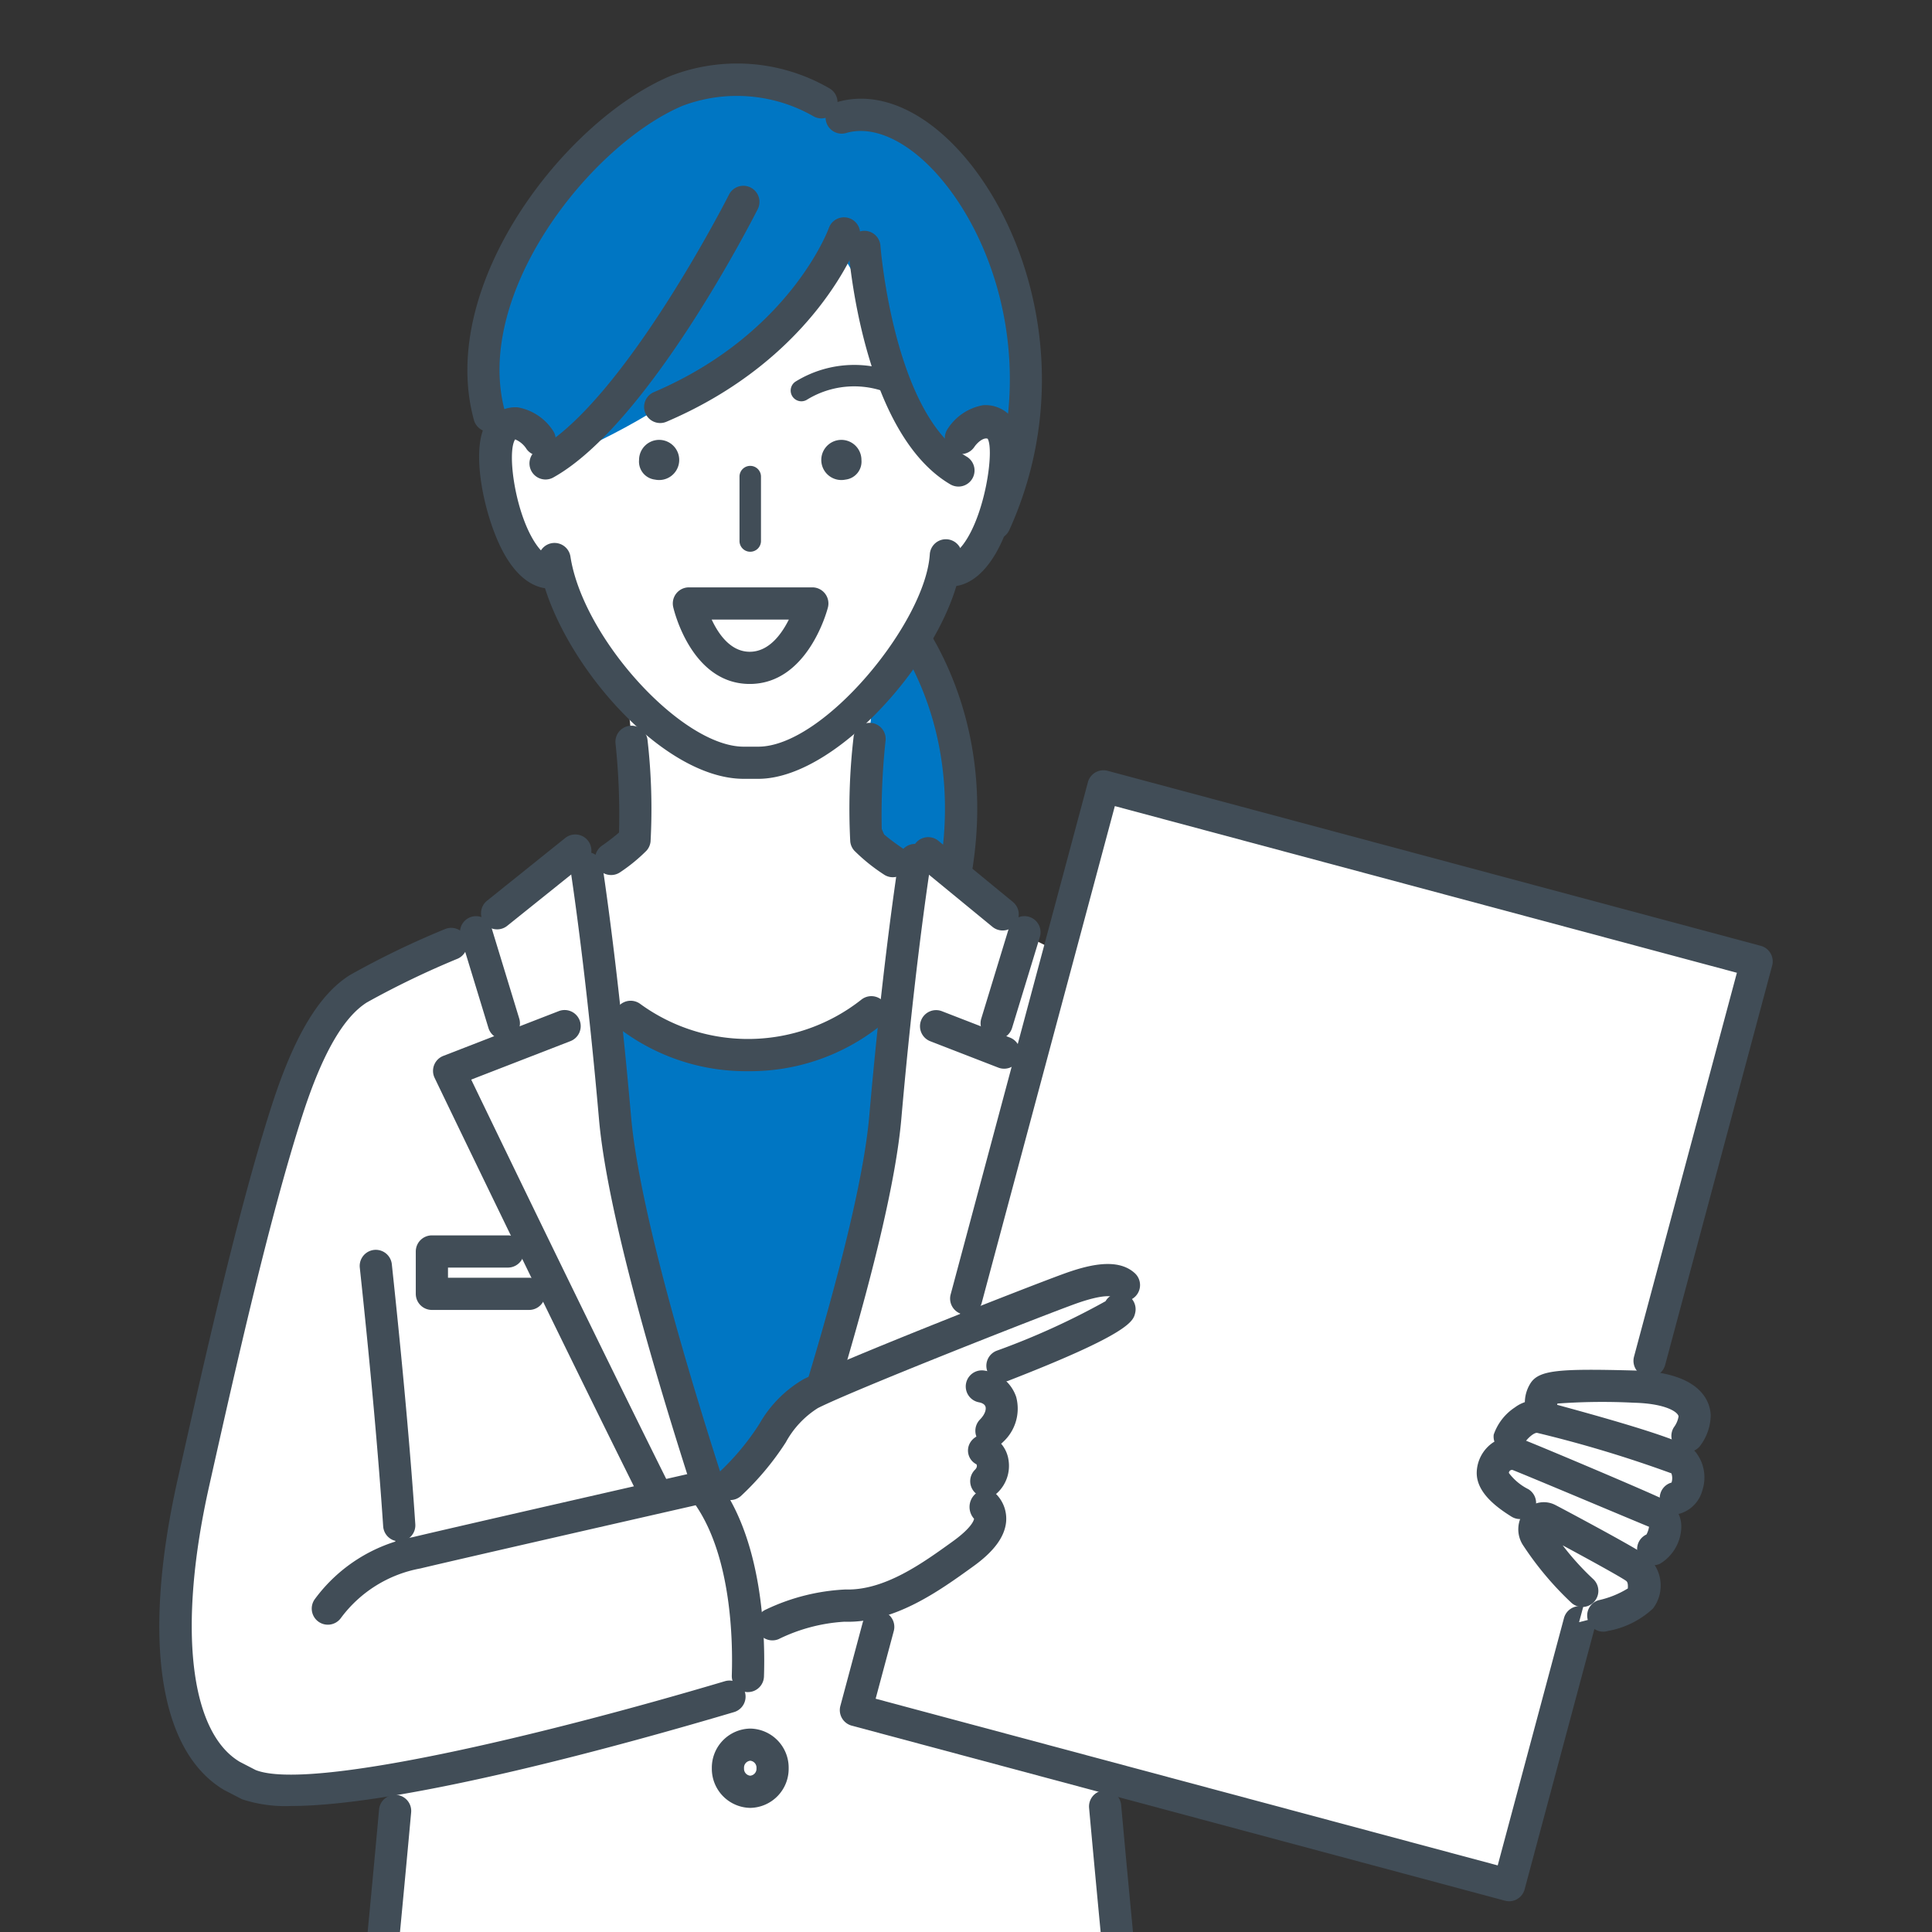 <svg id="can01" xmlns="http://www.w3.org/2000/svg" xmlns:xlink="http://www.w3.org/1999/xlink" width="129.232" height="129.232" viewBox="0 0 129.232 129.232">
  <rect x="0" y="0" width="129.232" height="129.232" fill="#333333" stroke="none"/>
  <defs>
    <clipPath id="clip-path">
      <rect id="長方形_4640" data-name="長方形 4640" width="129.232" height="129.232" fill="none"/>
    </clipPath>
  </defs>
  <g id="グループ_600" data-name="グループ 600" clip-path="url(#clip-path)">
    <path id="パス_12286" data-name="パス 12286" d="M219.762,160.32s8.675,9.206,2.3,24.433l-7.613-17.7Z" transform="translate(-160.134 -119.714)" fill="#0076c3"/>
    <path id="パス_12287" data-name="パス 12287" d="M216.587,156.068a1.077,1.077,0,0,1,.784.338c.374.4,9.08,9.9,2.511,25.587a1.077,1.077,0,0,1-1.983.01l-7.613-17.7a1.077,1.077,0,0,1,.144-1.093l5.312-6.728a1.077,1.077,0,0,1,.8-.409Zm2.231,22.619c3.386-10.375-.451-17.333-2.225-19.811l-4.074,5.161Z" transform="translate(-156.959 -116.539)" fill="#414d57"/>
    <path id="パス_12288" data-name="パス 12288" d="M150.8,23.823c-14.59-10.387-27.364,15.341-23.55,19.949,11.9,14.38,28.239,17.637,33.79,7.2S160.528,22.7,150.8,23.823" transform="translate(-94.513 -15.96)" fill="#0076c3"/>
    <path id="パス_12289" data-name="パス 12289" d="M156.039,188.885a59.466,59.466,0,0,1,.495-9.49c2-2.175-18.483-2.175-16.488,0a59.469,59.469,0,0,1,.495,9.491c-1.381,1.533-9.159,6-9.159,6s7.5,10.488,16.908,10.488S165.2,194.887,165.2,194.887s-7.779-4.47-9.16-6" transform="translate(-98.105 -132.74)" fill="#fff"/>
    <path id="パス_12290" data-name="パス 12290" d="M148.125,85.78c4.249,0,7.039-3.258,8.414-4.914a28.259,28.259,0,0,0,4.077-6.523,9.2,9.2,0,0,0,.547-1.922c2.962.6,4.861-8.1,3.613-9.466s-2.61.643-2.61.643l-.007.056c.287-4.382.358-8.332.358-8.332-7.5-20.037-28.87,0-28.87,0s.072,3.95.358,8.332L134,63.6s-1.353-2.02-2.609-.643.6,10.538,3.559,9.935a70.808,70.808,0,0,0,4.207,7.725c.617.854,4.392,5.165,8.97,5.165" transform="translate(-97.816 -34.661)" fill="#fff"/>
    <path id="パス_12291" data-name="パス 12291" d="M220.138,118.907a1.343,1.343,0,1,1,1.068-1.315,1.211,1.211,0,0,1-1.068,1.315" transform="translate(-163.584 -86.826)" fill="#414d57"/>
    <path id="パス_12292" data-name="パス 12292" d="M169.842,118.907a1.343,1.343,0,1,0-1.068-1.315,1.211,1.211,0,0,0,1.068,1.315" transform="translate(-126.027 -86.826)" fill="#414d57"/>
    <path id="パス_12293" data-name="パス 12293" d="M181.939,159.375H190.2s-1.1,4.308-4.187,4.308-4.069-4.308-4.069-4.308" transform="translate(-135.858 -119.009)" fill="#fff"/>
    <path id="パス_12294" data-name="パス 12294" d="M178.764,155.123h8.256a1.077,1.077,0,0,1,1.043,1.343c-.053.209-1.352,5.118-5.23,5.118-3.9,0-5.071-4.935-5.119-5.145a1.077,1.077,0,0,1,1.05-1.316Zm6.685,2.154h-5.161c.457.982,1.27,2.154,2.545,2.154S184.957,158.263,185.449,157.277Z" transform="translate(-132.683 -115.834)" fill="#414d57"/>
    <path id="線_60" data-name="線 60" d="M-2.117,2.909a.718.718,0,0,1-.718-.718V-2.117a.718.718,0,0,1,.718-.718.718.718,0,0,1,.718.718V2.191A.718.718,0,0,1-2.117,2.909Z" transform="translate(52.301 33.997)" fill="#414d57"/>
    <path id="パス_12295" data-name="パス 12295" d="M156.9,158.43h-.971c-5.679,0-12.767-8.447-13.715-14.519a1.077,1.077,0,1,1,2.128-.332c.853,5.459,7.459,12.7,11.587,12.7h.971c4.392,0,11.188-8.322,11.477-12.866a1.077,1.077,0,0,1,2.15.137C170.165,149.2,162.495,158.43,156.9,158.43Z" transform="translate(-106.183 -106.334)" fill="#414d57"/>
    <path id="パス_12296" data-name="パス 12296" d="M227.184,201.161a1.072,1.072,0,0,1-.615-.194,12.219,12.219,0,0,1-1.962-1.584,1.077,1.077,0,0,1-.271-.609,41.584,41.584,0,0,1,.221-6.982,1.077,1.077,0,0,1,2.145.192,46.255,46.255,0,0,0-.255,6.189A15.836,15.836,0,0,0,227.8,199.2a1.077,1.077,0,0,1-.617,1.96Z" transform="translate(-167.462 -142.482)" fill="#414d57"/>
    <path id="パス_12297" data-name="パス 12297" d="M158.215,201.646a1.077,1.077,0,0,1-.624-1.955,14.386,14.386,0,0,0,1.152-.886,45.016,45.016,0,0,0-.236-5.976,1.077,1.077,0,1,1,2.146-.188,40.491,40.491,0,0,1,.2,6.766,1.077,1.077,0,0,1-.271.609,11.307,11.307,0,0,1-1.746,1.432A1.072,1.072,0,0,1,158.215,201.646Z" transform="translate(-117.337 -143.115)" fill="#414d57"/>
    <path id="パス_12298" data-name="パス 12298" d="M229.308,55.541a1.077,1.077,0,0,1-.98-1.522c4.019-8.857,1.4-18.01-2.739-22.766-2.053-2.36-4.376-3.446-6.215-2.9a1.077,1.077,0,0,1-.609-2.066c2.71-.8,5.79.5,8.45,3.556,4.573,5.259,7.486,15.348,3.075,25.07A1.077,1.077,0,0,1,229.308,55.541Z" transform="translate(-162.779 -19.454)" fill="#414d57"/>
    <path id="パス_12299" data-name="パス 12299" d="M209.535,98.749a.718.718,0,0,1-.4-1.315,7.478,7.478,0,0,1,7.472-.228.718.718,0,1,1-.7,1.256,6.032,6.032,0,0,0-5.984.169A.717.717,0,0,1,209.535,98.749Z" transform="translate(-155.927 -71.906)" fill="#414d57"/>
    <path id="パス_12300" data-name="パス 12300" d="M124.914,41.306a1.077,1.077,0,0,1-1.038-.793c-2.48-9.052,6.1-20.019,13.1-22.995a12.316,12.316,0,0,1,10.724.835,1.077,1.077,0,0,1-1.144,1.825,10.309,10.309,0,0,0-8.737-.678c-6.154,2.617-14.023,12.575-11.867,20.443a1.078,1.078,0,0,1-1.039,1.362Z" transform="translate(-92.175 -12.418)" fill="#414d57"/>
    <path id="パス_12301" data-name="パス 12301" d="M161.874,36.485C154.851,51.948,139.2,56.964,139.2,56.964s-3.732-6.754.017-13.22c2.662-4.59,12.1-12.452,22.662-7.259" transform="translate(-102.705 -25.967)" fill="#0076c3"/>
    <path id="パス_12302" data-name="パス 12302" d="M140.9,68.672a1.077,1.077,0,0,1-.526-2.018c5.778-3.222,12.735-16.913,12.8-17.05a1.077,1.077,0,0,1,1.923.97c-.3.587-7.326,14.419-13.679,17.961A1.072,1.072,0,0,1,140.9,68.672Z" transform="translate(-104.405 -36.598)" fill="#414d57"/>
    <path id="パス_12303" data-name="パス 12303" d="M193.089,36.347c10.045,6.433,11.549,19.269,14.471,20.508s5.754-23.194-14.471-20.508" transform="translate(-144.184 -26.987)" fill="#0076c3"/>
    <path id="パス_12304" data-name="パス 12304" d="M231.391,78.02a1.072,1.072,0,0,1-.544-.148c-5.85-3.433-6.785-15.314-6.822-15.818a1.077,1.077,0,0,1,2.148-.158c.008.112.887,11.256,5.764,14.119a1.077,1.077,0,0,1-.546,2.006Z" transform="translate(-167.282 -45.474)" fill="#414d57"/>
    <path id="パス_12305" data-name="パス 12305" d="M171.187,71.164a1.077,1.077,0,0,1-.423-2.068c9.085-3.878,11.68-10.9,11.7-10.973a1.077,1.077,0,0,1,2.032.715c-.113.323-2.891,7.97-12.891,12.239A1.074,1.074,0,0,1,171.187,71.164Z" transform="translate(-127.024 -42.867)" fill="#414d57"/>
    <path id="パス_12306" data-name="パス 12306" d="M246.762,119.117a2.551,2.551,0,0,1-.606-.073,1.077,1.077,0,1,1,.513-2.092c.345.085.751-.378.963-.661,1.47-1.968,2.082-6.286,1.63-7.059-.277-.1-.69.25-.892.551a1.077,1.077,0,1,1-1.789-1.2,3.556,3.556,0,0,1,2.388-1.595,2.3,2.3,0,0,1,1.912.826c1.419,1.555.328,6.72-1.109,9.14C248.725,118.718,247.582,119.117,246.762,119.117Z" transform="translate(-183.197 -79.886)" fill="#414d57"/>
    <path id="パス_12307" data-name="パス 12307" d="M131.3,119.683c-.82,0-1.963-.4-3.009-2.161-1.437-2.42-2.528-7.585-1.109-9.141a2.3,2.3,0,0,1,1.912-.826,3.557,3.557,0,0,1,2.388,1.595,1.077,1.077,0,0,1-1.787,1.2,1.642,1.642,0,0,0-.765-.65c-.581.868.031,5.186,1.5,7.154.212.283.618.746.963.661a1.077,1.077,0,0,1,.513,2.092A2.551,2.551,0,0,1,131.3,119.683Z" transform="translate(-94.471 -80.309)" fill="#414d57"/>
    <path id="パス_12308" data-name="パス 12308" d="M65.906,278.546c.974-13.81-5.356-15.4-8.313-15.348-1.132.984-2.582,3.8-3.819,7.645-2.279,7.074-4.569,17.363-6.252,24.861-2.6,11.567-1.005,19.969,5.075,20.361,2.984.192,12.335-23.708,13.309-37.518" transform="translate(-34.591 -196.534)" fill="#fff"/>
    <path id="パス_12309" data-name="パス 12309" d="M117.485,242.712s3.447,9.1,12.944,9.1,12.944-9.1,12.944-9.1c.971-.126,8.579,4.4,9.079,5.881,0,0,1.981,12.2.121,23-1.778,10.322-5.134,17.174.2,48.688l-44.616-.177c5.465-32.046,2.1-37.731.33-48.157-1.8-10.585-.083-23.353-.083-23.353.5-1.479,8.109-6.007,9.08-5.881" transform="translate(-80.397 -181.237)" fill="#fff"/>
    <path id="パス_12310" data-name="パス 12310" d="M117.485,242.712s3.447,9.1,12.944,9.1,12.944-9.1,12.944-9.1c.971-.126,8.579,4.4,9.079,5.881,0,0,1.981,12.2.121,23-1.778,10.322-5.134,17.174.2,48.688l-44.616-.177c5.465-32.046,2.1-37.731.33-48.157-1.8-10.585-.083-23.353-.083-23.353.5-1.479,8.109-6.007,9.08-5.881" transform="translate(-80.397 -181.237)" fill="#0076c3"/>
    <path id="パス_12311" data-name="パス 12311" d="M171.182,268.059a13.967,13.967,0,0,1-8.5-2.777,1.077,1.077,0,0,1,1.283-1.73,12.247,12.247,0,0,0,14.816-.29,1.077,1.077,0,0,1,1.346,1.681A13.964,13.964,0,0,1,171.182,268.059Z" transform="translate(-121.15 -196.407)" fill="#414d57"/>
    <path id="パス_12312" data-name="パス 12312" d="M205.373,223.023s-1.136,6.671-2.151,18.271-10.389,36.64-10.389,36.64l.279,80.96,32.068,1.673s-7.011-68.181-7.808-79.707,3.988-47.66,3.988-47.66-4.24-1.818-7.791-3.6-8.2-6.574-8.2-6.574" transform="translate(-143.992 -166.536)" fill="#fff"/>
    <path id="パス_12313" data-name="パス 12313" d="M95.581,223.023s1.136,6.671,2.151,18.271,10.389,36.64,10.389,36.64l-.279,80.96-32.068,1.673s7.011-68.181,7.808-79.707-3.988-47.66-3.988-47.66,4.24-1.818,7.791-3.6,8.2-6.574,8.2-6.574" transform="translate(-56.582 -166.536)" fill="#fff"/>
    <path id="楕円形_111" data-name="楕円形 111" d="M-1.682-4.252A2.615,2.615,0,0,1,.887-1.6a2.615,2.615,0,0,1-2.57,2.653A2.615,2.615,0,0,1-4.252-1.6,2.615,2.615,0,0,1-1.682-4.252Zm0,3.151a.463.463,0,0,0,.416-.5.463.463,0,0,0-.416-.5.463.463,0,0,0-.416.5A.463.463,0,0,0-1.682-1.1Z" transform="translate(51.867 119.877)" fill="#414d57"/>
    <path id="パス_12314" data-name="パス 12314" d="M134.593,548.107h-.056l-27.859-1.454-4.4-.095-29.624,1.549a1.077,1.077,0,0,1-1.127-1.186c.054-.521,5.373-52.281,7.234-72.869a1.077,1.077,0,1,1,2.145.194c-1.7,18.8-6.282,63.581-7.109,71.644l28.448-1.484,4.512.1,26.636,1.389c-.832-8.113-5.463-53.377-7.139-71.983a1.077,1.077,0,0,1,2.145-.193c1.834,20.359,7.211,72.681,7.265,73.207a1.077,1.077,0,0,1-1.071,1.187Z" transform="translate(-53.406 -352.999)" fill="#414d57"/>
    <path id="線_61" data-name="線 61" d="M1.374-.334A1.074,1.074,0,0,1,.985-.407l-4.55-1.764A1.077,1.077,0,0,1-4.18-3.565,1.077,1.077,0,0,1-2.787-4.18l4.55,1.764a1.077,1.077,0,0,1,.615,1.393A1.077,1.077,0,0,1,1.374-.334Z" transform="translate(65.792 71.82)" fill="#414d57"/>
    <path id="線_62" data-name="線 62" d="M1.806,1.99a1.072,1.072,0,0,1-.683-.244L-3.858-2.343a1.077,1.077,0,0,1-.149-1.516,1.077,1.077,0,0,1,1.516-.149L2.49.081A1.077,1.077,0,0,1,1.806,1.99Z" transform="translate(65.262 60.25)" fill="#414d57"/>
    <path id="パス_12315" data-name="パス 12315" d="M162.628,275.242h0a1.077,1.077,0,0,1-1.017-.722c-1.925-5.517-8.266-24.216-9.052-33.2-.72-8.234-1.5-13.962-1.9-16.643a1.077,1.077,0,0,1,2.13-.318c.4,2.706,1.189,8.483,1.914,16.773.658,7.526,5.4,22.29,7.924,29.723,2.78-8.167,7.379-22.5,8.01-29.723.788-9.008,1.655-15.089,1.991-17.286a1.077,1.077,0,1,1,2.129.326c-.333,2.176-1.192,8.2-1.975,17.148-.712,8.137-6.032,24.293-9.14,33.2A1.077,1.077,0,0,1,162.628,275.242Z" transform="translate(-112.493 -166.468)" fill="#414d57"/>
    <path id="線_63" data-name="線 63" d="M-3.174,2.095a1.075,1.075,0,0,1-.841-.4A1.077,1.077,0,0,1-3.849.178L1.378-4.015a1.077,1.077,0,0,1,1.514.166,1.077,1.077,0,0,1-.166,1.514L-2.5,1.858A1.072,1.072,0,0,1-3.174,2.095Z" transform="translate(36.429 60.07)" fill="#414d57"/>
    <path id="線_64" data-name="線 64" d="M-3.176,3.989a1.077,1.077,0,0,1-.315-.047A1.077,1.077,0,0,1-4.206,2.6L-2.347-3.49A1.077,1.077,0,0,1-1-4.206,1.077,1.077,0,0,1-.287-2.861L-2.146,3.226A1.077,1.077,0,0,1-3.176,3.989Z" transform="translate(69.843 65.535)" fill="#414d57"/>
    <path id="パス_12316" data-name="パス 12316" d="M134.128,309.584a1.076,1.076,0,0,1-.919-.514c-2.6-4.236-18.081-36.4-18.739-37.77a1.077,1.077,0,0,1,.581-1.471l7.711-2.99a1.077,1.077,0,1,1,.779,2.008l-6.624,2.568c2.751,5.705,15.843,32.8,18.128,36.527a1.077,1.077,0,0,1-.917,1.64Z" transform="translate(-85.398 -199.2)" fill="#414d57"/>
    <path id="線_65" data-name="線 65" d="M-1.318,3.989a1.077,1.077,0,0,1-1.03-.763L-4.206-2.861A1.077,1.077,0,0,1-3.49-4.206a1.077,1.077,0,0,1,1.344.716L-.287,2.6A1.077,1.077,0,0,1-1,3.942,1.077,1.077,0,0,1-1.318,3.989Z" transform="translate(35.02 65.535)" fill="#414d57"/>
    <path id="パス_12317" data-name="パス 12317" d="M117.378,331.249h-6.5a1.077,1.077,0,0,1-1.077-1.077v-2.833a1.077,1.077,0,0,1,1.077-1.077h5.085a1.077,1.077,0,1,1,0,2.154h-4.008v.679h5.425a1.077,1.077,0,0,1,0,2.154Z" transform="translate(-81.989 -243.627)" fill="#414d57"/>
    <rect id="長方形_4638" data-name="長方形 4638" width="63.97" height="45.231" transform="matrix(0.259, -0.966, 0.966, 0.259, 57.252, 114.391)" fill="#fff"/>
    <path id="長方形_4639" data-name="長方形 4639" d="M0,0H64.223V45.485H0ZM63.97.253H.253V45.231H63.97Z" transform="matrix(0.259, -0.966, 0.966, 0.259, 57.097, 114.48)" fill="#414d57"/>
    <path id="パス_12318" data-name="パス 12318" d="M266.56,443.922a1.077,1.077,0,0,1-.279-.037l-43.69-11.707a1.077,1.077,0,0,1-.762-1.319l1.492-5.567a1.077,1.077,0,0,1,2.081.557l-1.213,4.527,41.61,11.149,4.433-16.543a1.077,1.077,0,1,1,2.081.557L267.6,443.124a1.077,1.077,0,0,1-1.04.8Z" transform="translate(-165.617 -316.748)" fill="#414d57"/>
    <path id="パス_12319" data-name="パス 12319" d="M297.726,244.006a1.078,1.078,0,0,1-1.041-1.356l6.881-25.679-41.609-11.149-8.895,33.194a1.077,1.077,0,1,1-2.08-.557l9.173-34.235a1.077,1.077,0,0,1,1.319-.762l43.69,11.707a1.077,1.077,0,0,1,.762,1.319l-7.159,26.719A1.077,1.077,0,0,1,297.726,244.006Z" transform="translate(-187.385 -151.902)" fill="#414d57"/>
    <path id="パス_12320" data-name="パス 12320" d="M406.6,370.163s1.142-1.211,1.1-2.155-1.131-1.878-4.028-1.954-5.74-.138-6.049.363a1.063,1.063,0,0,0,.546,1.664s-2.458-.192-2.779,1.006.521,1.54.521,1.54-1.478.071-1.715,1.174,3.246,2.912,3.246,2.912a1.045,1.045,0,0,0-.415,1.114c.137.8,2.432,3.336,3.444,4.132l-.5,1.851s3.8-.907,4.1-1.585a1.638,1.638,0,0,0-.375-2.085,3.457,3.457,0,0,0,1.758-3.73s2.518-1.776,1.138-4.246" transform="translate(-294.346 -273.301)" fill="#fff"/>
    <path id="パス_12321" data-name="パス 12321" d="M406.689,405.387a1.083,1.083,0,0,1-1.039-.765,1.068,1.068,0,0,1,.711-1.338,6.29,6.29,0,0,0,1.96-.788c.022-.364-.036-.454-.138-.524-.485-.33-2.682-1.531-4.22-2.359a17.916,17.916,0,0,0,2.024,2.24,1.077,1.077,0,1,1-1.429,1.612,21.217,21.217,0,0,1-3.212-3.81,1.944,1.944,0,0,1,.119-2.384,1.676,1.676,0,0,1,2.008-.357c.393.2,5.038,2.676,5.921,3.277a2.547,2.547,0,0,1,.612,3.645,5.935,5.935,0,0,1-3.006,1.5A1.087,1.087,0,0,1,406.689,405.387Z" transform="translate(-299.435 -296.244)" fill="#414d57"/>
    <path id="パス_12322" data-name="パス 12322" d="M401.79,388.139a1.077,1.077,0,0,1-.452-2.055,1.614,1.614,0,0,0,.171-.515c-.987-.4-8.035-3.374-9.128-3.8a.208.208,0,0,0-.247.2,3.689,3.689,0,0,0,1.3,1.084,1.077,1.077,0,1,1-1.142,1.826c-1.008-.63-2.343-1.623-2.308-2.962a2.5,2.5,0,0,1,1.069-1.971,2.248,2.248,0,0,1,2.114-.18c1.14.444,8.245,3.441,9.377,4a1.96,1.96,0,0,1,1.123,1.844,2.945,2.945,0,0,1-1.421,2.431A1.074,1.074,0,0,1,401.79,388.139Z" transform="translate(-291.205 -283.442)" fill="#414d57"/>
    <path id="パス_12323" data-name="パス 12323" d="M406.648,377.44a1.077,1.077,0,0,1-.289-2.115.974.974,0,0,0-.01-.617A81.877,81.877,0,0,0,397.364,372c-.238-.013-.67.4-.844.68a1.077,1.077,0,0,1-2.056-.561,3.564,3.564,0,0,1,1.422-1.825,2.331,2.331,0,0,1,1.959-.4c9.366,2.51,9.851,3.075,10.14,3.412a2.733,2.733,0,0,1,.438,2.526,2.213,2.213,0,0,1-1.486,1.565A1.079,1.079,0,0,1,406.648,377.44Z" transform="translate(-294.549 -276.156)" fill="#414d57"/>
    <path id="パス_12324" data-name="パス 12324" d="M413.582,367.258a1.077,1.077,0,0,1-.907-1.656,1.654,1.654,0,0,0,.31-.719c-.011-.264-.776-.864-2.98-.922a41.613,41.613,0,0,0-5.122.055,1.151,1.151,0,0,1-1.07.954,1.041,1.041,0,0,1-1.109-1,2.442,2.442,0,0,1,.364-1.289c.568-.919,1.92-1.007,6.994-.874,4.474.117,5.04,2.128,5.075,2.987a3.47,3.47,0,0,1-.646,1.965A1.076,1.076,0,0,1,413.582,367.258Z" transform="translate(-300.707 -270.132)" fill="#414d57"/>
    <path id="パス_12325" data-name="パス 12325" d="M97.638,349.563a1.077,1.077,0,0,1-1.073-1c-.322-4.792-.848-10.615-1.564-17.308a1.077,1.077,0,0,1,2.142-.229c.719,6.721,1.247,12.572,1.571,17.393a1.077,1.077,0,0,1-1,1.147Z" transform="translate(-70.934 -246.462)" fill="#414d57"/>
    <path id="パス_12326" data-name="パス 12326" d="M180.546,352.986c4.4-3.075,4.552-6.1,7.016-7.34s14.656-6.043,17.237-6.986,3.55-.69,3.94-.007-.138,1.464-3.189,2.853-7.5,3.358-7.5,3.358,2.288.441,2.453,1.777-1.6,2.453-1.6,2.453,1.366,1.223.414,2.513c0,0,1.63,2.972-1.073,4.3s-5.345,4.01-8.379,3.917-8.64,3.084-8.64,3.084c-.877-2.112-5.082-6.843-.677-9.919" transform="translate(-133.342 -252.424)" fill="#fff"/>
    <path id="パス_12327" data-name="パス 12327" d="M61.69,412.43c5.655,2.268,33.153-6.151,33.153-6.151s.865-9.034-2.981-13.793c0,0-20.661,4.01-21.1,4.956,0,0-14.725,12.72-9.069,14.988" transform="translate(-45.1 -293.077)" fill="#fff"/>
    <path id="パス_12328" data-name="パス 12328" d="M200.809,403.545a1.077,1.077,0,0,1-.414-2.072,13.851,13.851,0,0,1,5.3-1.332c2.608.08,5.141-1.747,7.175-3.214,1.34-.966,1.423-1.463,1.428-1.517a1.177,1.177,0,0,1,.022-1.6,1.031,1.031,0,0,1,1.483-.021,2.343,2.343,0,0,1,.638,1.84c-.1,1-.816,1.97-2.185,2.957-2.3,1.662-5.287,3.813-8.627,3.711a11.536,11.536,0,0,0-4.411,1.168A1.073,1.073,0,0,1,200.809,403.545Z" transform="translate(-149.143 -293.82)" fill="#414d57"/>
    <path id="パス_12329" data-name="パス 12329" d="M256.9,383.062a1.077,1.077,0,0,1-.759-1.841c.211-.21.1-.364.1-.365a1.031,1.031,0,0,1-.438-1.418,1.112,1.112,0,0,1,1.486-.448,2.143,2.143,0,0,1,1.1,1.6,2.479,2.479,0,0,1-.735,2.16A1.074,1.074,0,0,1,256.9,383.062Z" transform="translate(-190.926 -282.908)" fill="#414d57"/>
    <path id="パス_12330" data-name="パス 12330" d="M256.775,367.031a1.077,1.077,0,0,1-.769-1.831c.358-.365.423-.693.369-.862-.061-.193-.3-.265-.439-.291a1.077,1.077,0,0,1,.393-2.118,2.627,2.627,0,0,1,2.1,1.76,3.029,3.029,0,0,1-.885,3.019A1.074,1.074,0,0,1,256.775,367.031Z" transform="translate(-190.456 -270.247)" fill="#414d57"/>
    <path id="パス_12331" data-name="パス 12331" d="M261.576,347.454a1.077,1.077,0,0,1-.391-2.081,49.349,49.349,0,0,0,7.286-3.314,1.077,1.077,0,0,1,1.982.782c-.125.542-.314,1.362-8.487,4.54A1.075,1.075,0,0,1,261.576,347.454Z" transform="translate(-194.52 -255.021)" fill="#414d57"/>
    <path id="パス_12332" data-name="パス 12332" d="M189.681,349.6a1.077,1.077,0,0,1-.725-1.874,16.845,16.845,0,0,0,2.663-3.2,8.078,8.078,0,0,1,2.95-3c2.5-1.265,14.659-6.052,17.353-7.037,1.616-.591,3.623-1.134,4.8-.083a1.077,1.077,0,1,1-1.434,1.607s-.482-.284-2.626.5c-2.592.947-14.734,5.73-17.121,6.936a6.218,6.218,0,0,0-2.145,2.293,18.919,18.919,0,0,1-2.99,3.577A1.073,1.073,0,0,1,189.681,349.6Z" transform="translate(-140.835 -249.261)" fill="#414d57"/>
    <path id="パス_12333" data-name="パス 12333" d="M111.537,403.3H111.5a1.077,1.077,0,0,1-1.04-1.112c.077-2.316-.019-7.887-2.415-11.386-3.144.716-16.158,3.683-18.41,4.226a8.533,8.533,0,0,0-5.318,3.311,1.077,1.077,0,1,1-1.732-1.28,10.653,10.653,0,0,1,6.544-4.125c2.569-.62,19.121-4.388,19.121-4.388a1.077,1.077,0,0,1,1.077.373c3.233,4,3.375,10.663,3.285,13.34A1.077,1.077,0,0,1,111.537,403.3Z" transform="translate(-61.51 -290.115)" fill="#414d57"/>
    <path id="パス_12334" data-name="パス 12334" d="M50.859,303.767a9.233,9.233,0,0,1-3.269-.451l-1.2-.62c-4.379-2.6-5.492-10.167-3.1-20.8l.139-.621c1.649-7.346,3.906-17.407,6.138-24.334,1.505-4.673,3.169-7.455,5.237-8.754a57.5,57.5,0,0,1,6.363-3.077,1.077,1.077,0,0,1,.85,1.979,58.036,58.036,0,0,0-6.067,2.922c-1.593,1-3.01,3.484-4.333,7.591-2.2,6.834-4.447,16.839-6.087,24.145l-.139.621c-2.105,9.378-1.32,16.446,2.049,18.446l1.056.546c3.563,1.423,19.153-2.3,31.392-5.939a1.077,1.077,0,0,1,.613,2.065C73.553,299.548,58.426,303.767,50.859,303.767Z" transform="translate(-31.4 -182.964)" fill="#414d57"/>
  </g>
</svg>

